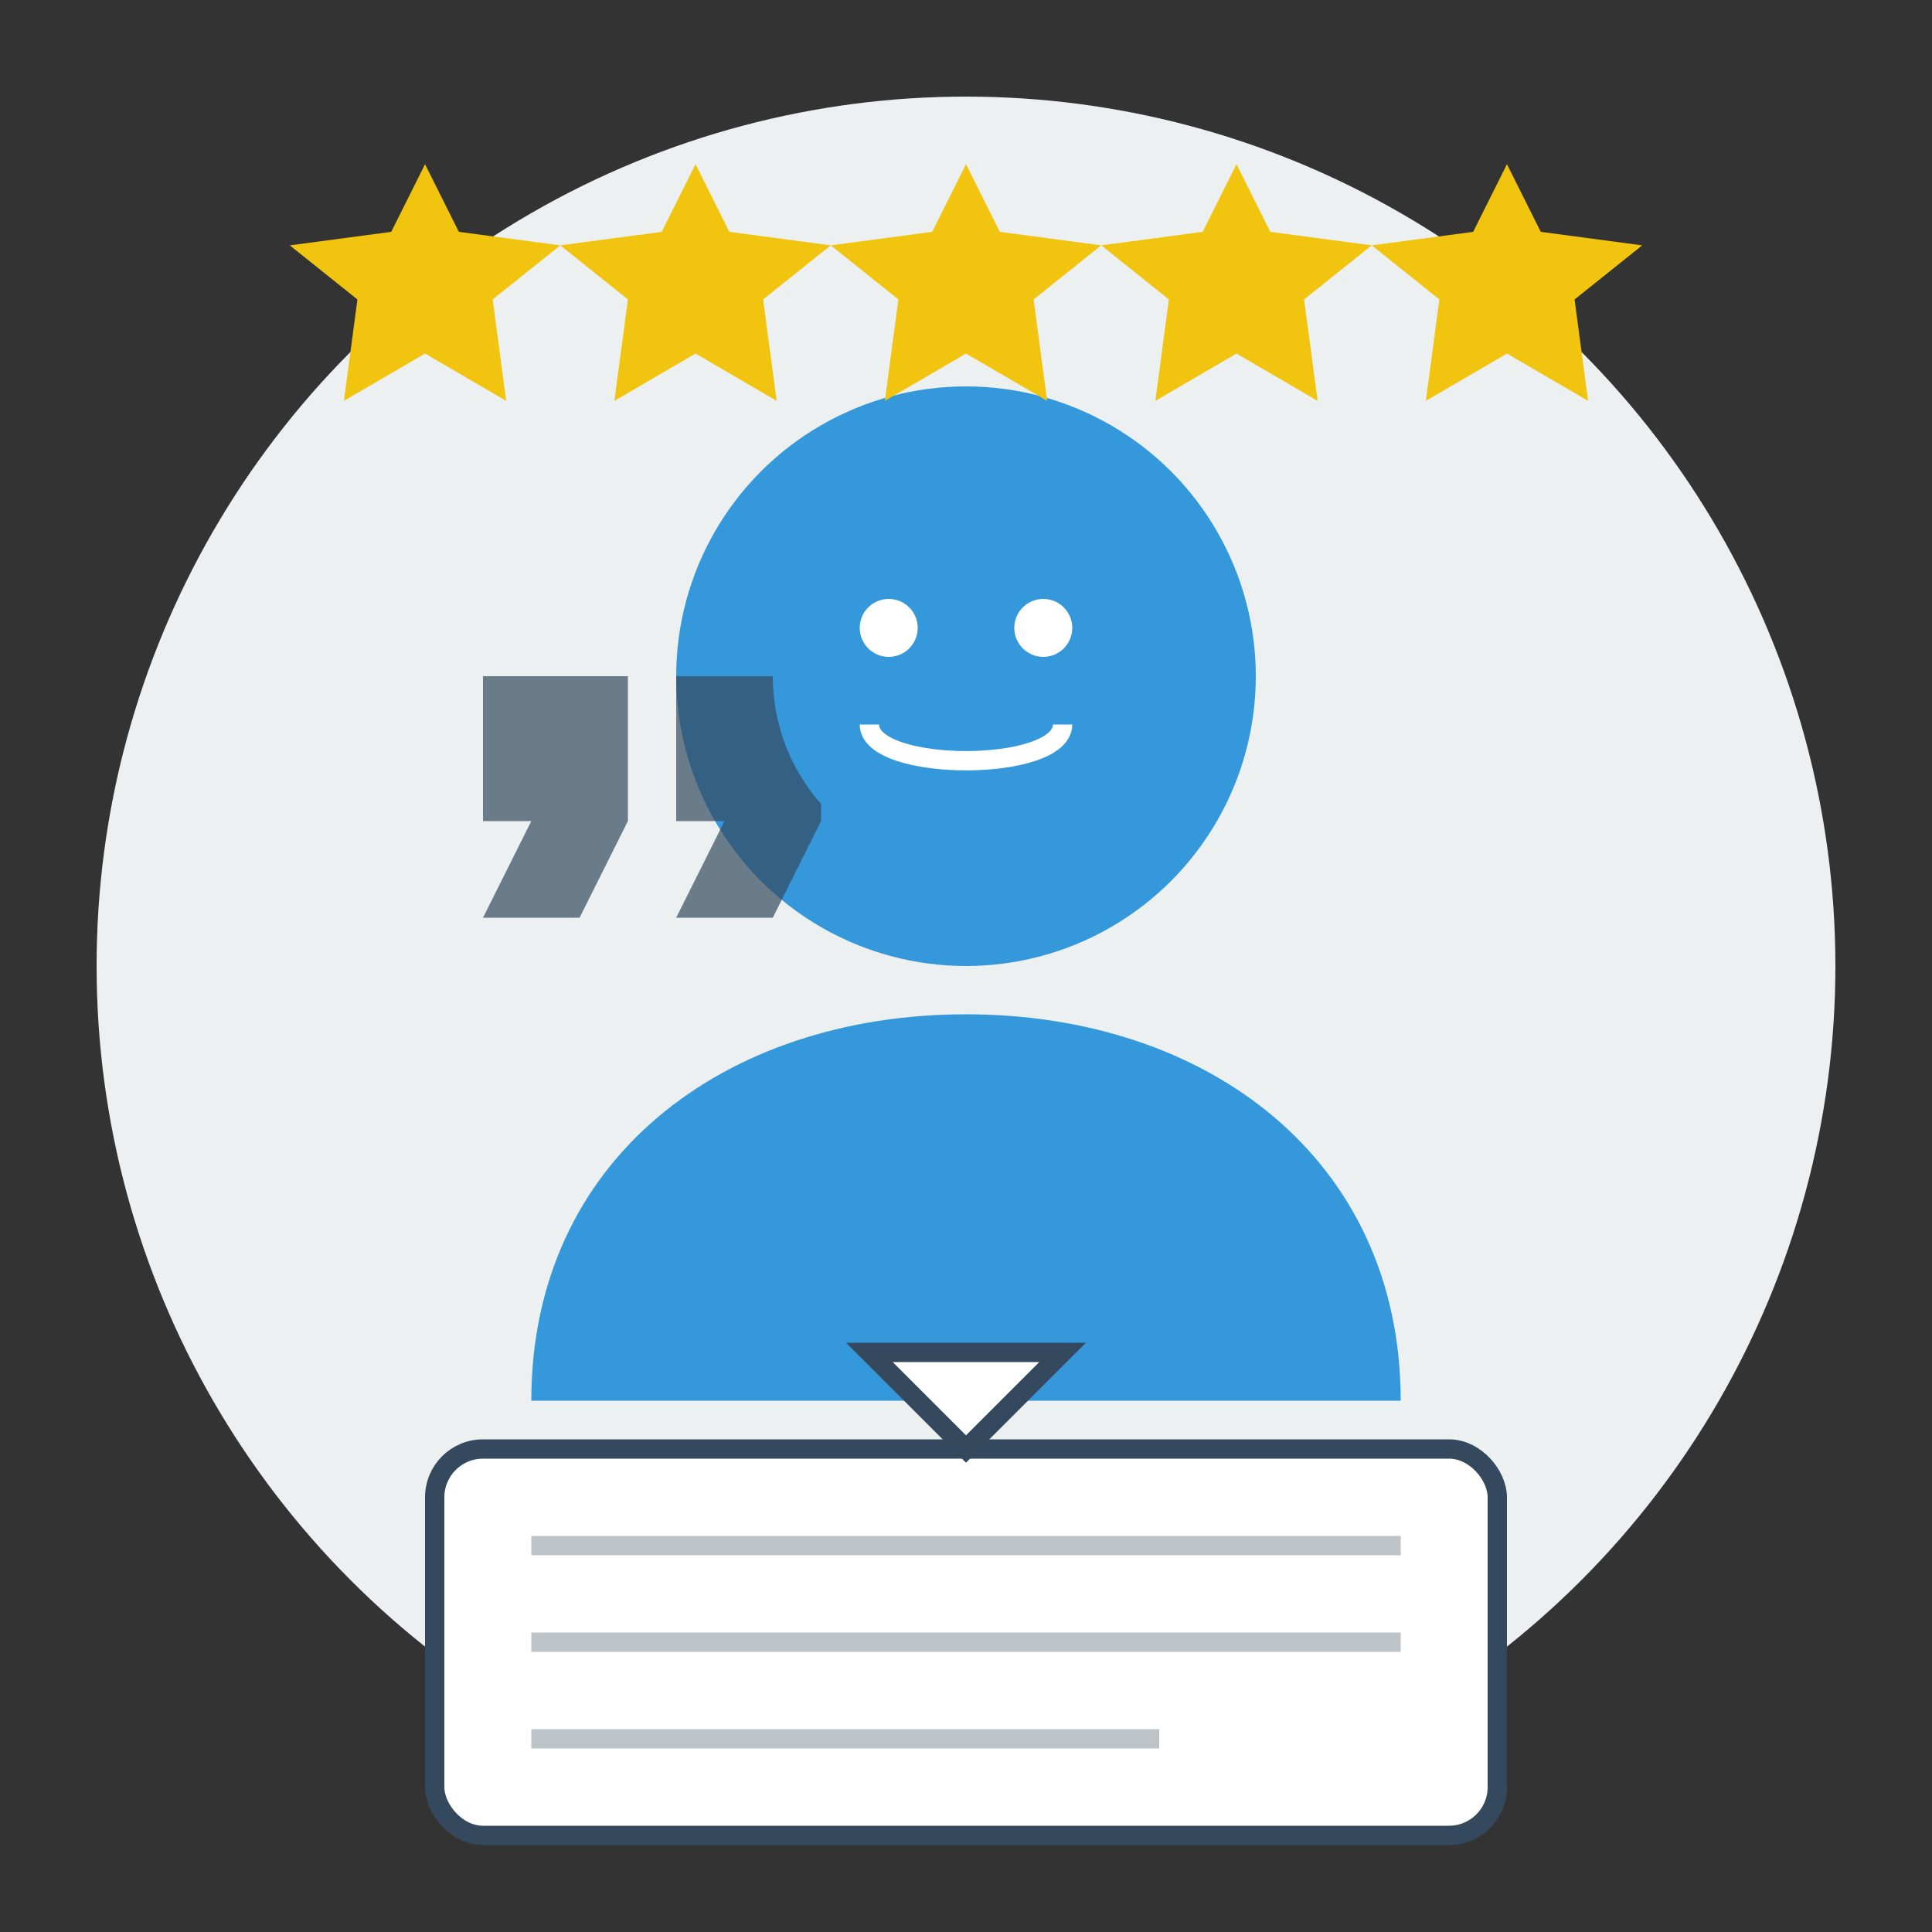 <svg xmlns="http://www.w3.org/2000/svg" viewBox="0 0 200 200" width="100%" height="100%">
  <rect x="0" y="0" width="200" height="200" fill="#333333" stroke="none"/>
  <!-- Background Circle -->
  <circle cx="100" cy="100" r="90" fill="#ecf0f1"/>
  
  <!-- User Silhouette -->
  <circle cx="100" cy="70" r="30" fill="#3498db"/>
  <path d="M100,105 C75,105 55,120 55,145 L145,145 C145,120 125,105 100,105 Z" fill="#3498db"/>
  
  <!-- Rating Stars -->
  <g transform="translate(30, 10) scale(0.7)">
    <!-- Star 1 -->
    <path d="M20,10 L25,20 L40,22 L30,30 L32,45 L20,38 L8,45 L10,30 L0,22 L15,20 Z" fill="#f1c40f"/>
    <!-- Star 2 -->
    <path d="M60,10 L65,20 L80,22 L70,30 L72,45 L60,38 L48,45 L50,30 L40,22 L55,20 Z" fill="#f1c40f"/>
    <!-- Star 3 -->
    <path d="M100,10 L105,20 L120,22 L110,30 L112,45 L100,38 L88,45 L90,30 L80,22 L95,20 Z" fill="#f1c40f"/>
    <!-- Star 4 -->
    <path d="M140,10 L145,20 L160,22 L150,30 L152,45 L140,38 L128,45 L130,30 L120,22 L135,20 Z" fill="#f1c40f"/>
    <!-- Star 5 -->
    <path d="M180,10 L185,20 L200,22 L190,30 L192,45 L180,38 L168,45 L170,30 L160,22 L175,20 Z" fill="#f1c40f"/>
  </g>
  
  <!-- Quote Marks -->
  <path d="M50,70 L65,70 L65,85 L60,95 L50,95 L55,85 L50,85 Z" fill="#34495e" opacity="0.7"/>
  <path d="M70,70 L85,70 L85,85 L80,95 L70,95 L75,85 L70,85 Z" fill="#34495e" opacity="0.7"/>
  
  <!-- Speech Bubble -->
  <rect x="45" y="150" width="110" height="40" rx="5" fill="white" stroke="#34495e" stroke-width="2"/>
  <polygon points="100,150 90,140 110,140" fill="white" stroke="#34495e" stroke-width="2"/>
  
  <!-- Text Lines -->
  <line x1="55" y1="160" x2="145" y2="160" stroke="#bdc3c7" stroke-width="2"/>
  <line x1="55" y1="170" x2="145" y2="170" stroke="#bdc3c7" stroke-width="2"/>
  <line x1="55" y1="180" x2="120" y2="180" stroke="#bdc3c7" stroke-width="2"/>
  
  <!-- Face -->
  <circle cx="100" cy="70" r="20" fill="#3498db"/>
  <circle cx="92" cy="65" r="3" fill="white"/>
  <circle cx="108" cy="65" r="3" fill="white"/>
  <path d="M90,75 C90,80 110,80 110,75" stroke="white" stroke-width="2" fill="none"/>
</svg>
